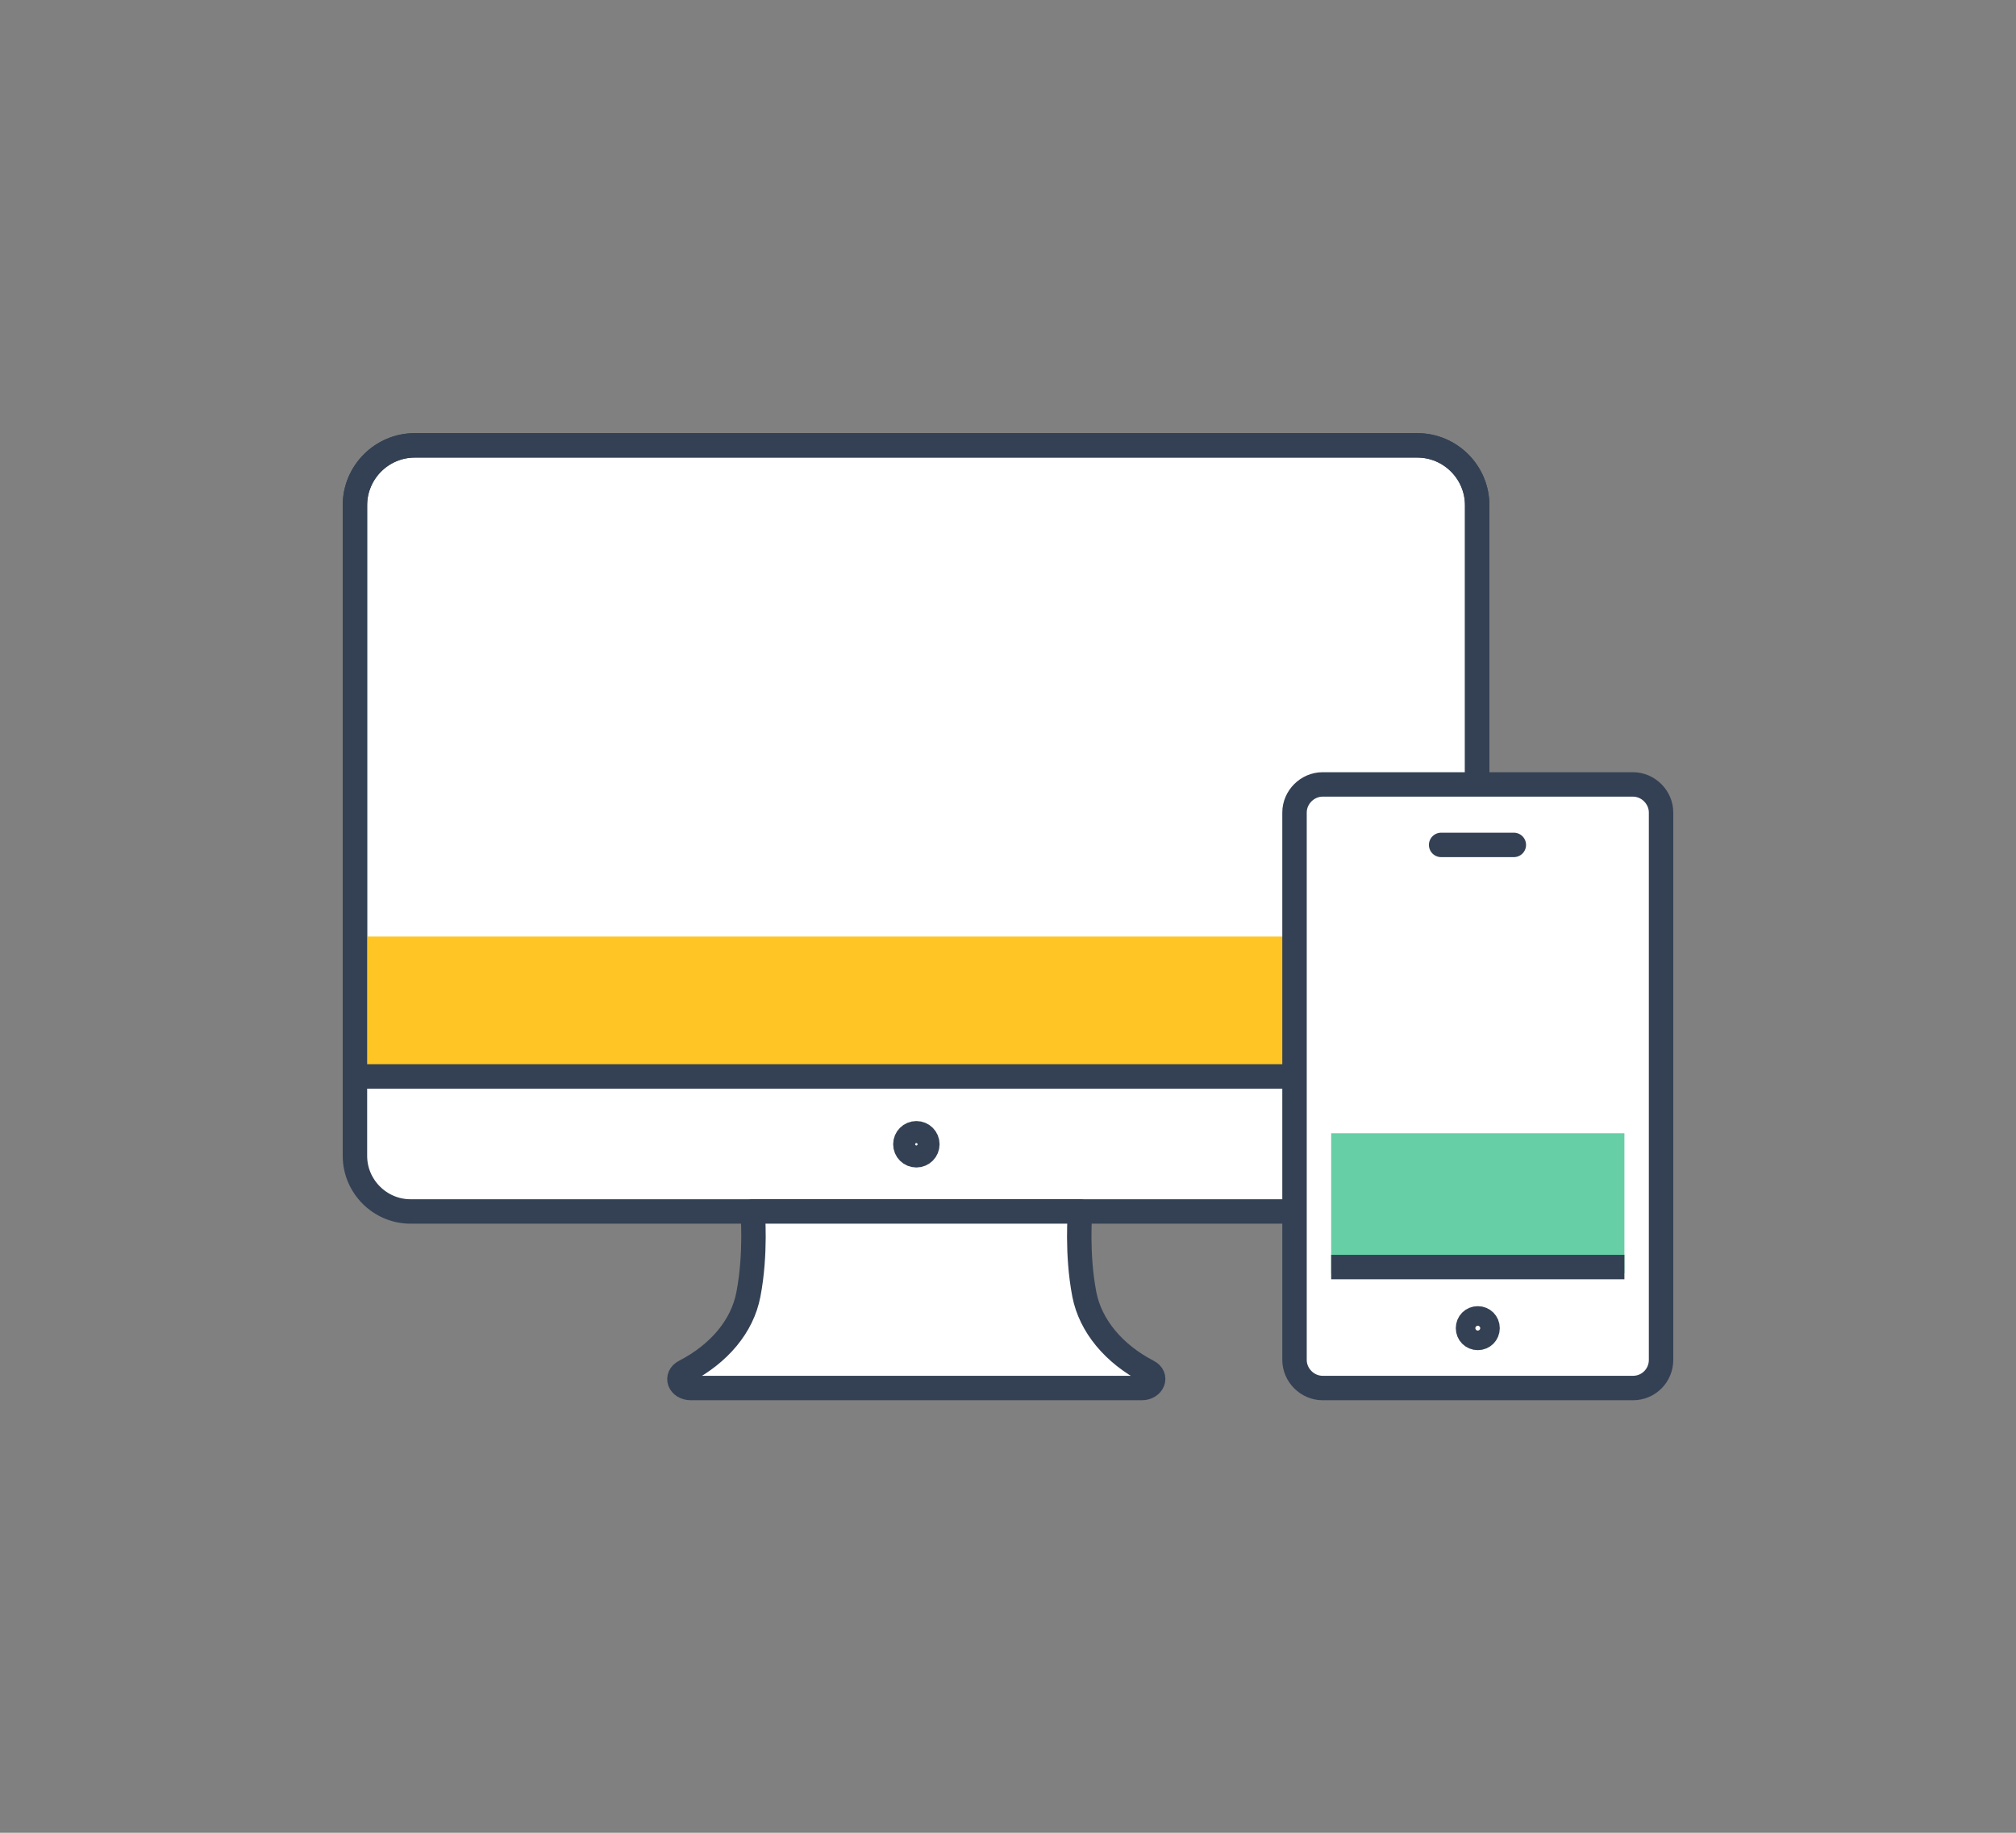 <?xml version="1.0" encoding="utf-8"?>
<!-- Generator: Adobe Illustrator 28.0.0, SVG Export Plug-In . SVG Version: 6.00 Build 0)  -->
<svg version="1.1" id="_圖層_1" xmlns="http://www.w3.org/2000/svg" xmlns:xlink="http://www.w3.org/1999/xlink" x="0px" y="0px"
	 viewBox="0 0 330 300" style="enable-background:new 0 0 330 300;" xml:space="preserve">
<rect x="0" y="0" width="330" height="300" fill="#808080" stroke="none"/>
<style type="text/css">
	.st0{fill:#FFFFFF;}
	.st1{fill:#FFFFFF;stroke:#344154;stroke-width:4;stroke-linecap:round;stroke-linejoin:round;}
	.st2{fill:none;stroke:#344154;stroke-width:4;stroke-linecap:round;stroke-linejoin:round;}
	.st3{fill:#FFC524;}
	.st4{fill:#FFFFFF;stroke:#344154;stroke-width:4;stroke-miterlimit:10;}
	.st5{fill:#66CFA5;}
	.st6{fill:none;stroke:#344154;stroke-width:4;stroke-miterlimit:10;}
</style>
<g>
	<rect x="100.9" y="175.8" class="st0" width="117" height="21"/>
	<path class="st1" d="M211.9,198.3H67.2c-5,0-9.1-4.1-9.1-9.1v-13h35.6"/>
	<path class="st1" d="M150,198.3h26.8c0,0-0.6,6.9,0.7,13.6c1,5.1,4.8,9.7,10.4,12.6l0,0c1.6,0.8,0.8,2.7-1,2.7h-73.8
		c-1.9,0-2.6-1.9-1-2.7l0,0c5.6-2.9,9.4-7.4,10.4-12.6c1.3-6.7,0.7-13.6,0.7-13.6L150,198.3L150,198.3z"/>
	<path class="st2" d="M151.8,187.3c0,1-0.8,1.8-1.8,1.8s-1.8-0.8-1.8-1.8s0.8-1.8,1.8-1.8S151.8,186.3,151.8,187.3z"/>
	<path class="st1" d="M211.7,176.2H58.1V82.7c0-5.4,4.4-9.8,9.8-9.8h164.1c5.4,0,9.8,4.4,9.8,9.8v45.6"/>
	<rect x="58.1" y="153.3" class="st3" width="153.8" height="22.9"/>
	<path class="st2" d="M211.7,176.2H58.1V82.7c0-5.4,4.4-9.8,9.8-9.8h164.1c5.4,0,9.8,4.4,9.8,9.8v45.6"/>
</g>
<path class="st4" d="M267.3,227.2h-50.8c-2.5,0-4.6-2.1-4.6-4.6v-89.6c0-2.5,2.1-4.6,4.6-4.6h50.8c2.5,0,4.6,2.1,4.6,4.6v89.6
	C271.9,225.1,269.9,227.2,267.3,227.2z"/>
<rect x="217.9" y="185.5" class="st5" width="48" height="22.9"/>
<line class="st6" x1="265.9" y1="207.4" x2="217.9" y2="207.4"/>
<path class="st6" d="M243.5,217.4c0-0.9-0.7-1.6-1.6-1.6s-1.6,0.7-1.6,1.6s0.7,1.6,1.6,1.6S243.5,218.3,243.5,217.4z"/>
<polyline class="st2" points="235.9,138.3 241.9,138.3 247.8,138.3 "/>
</svg>
